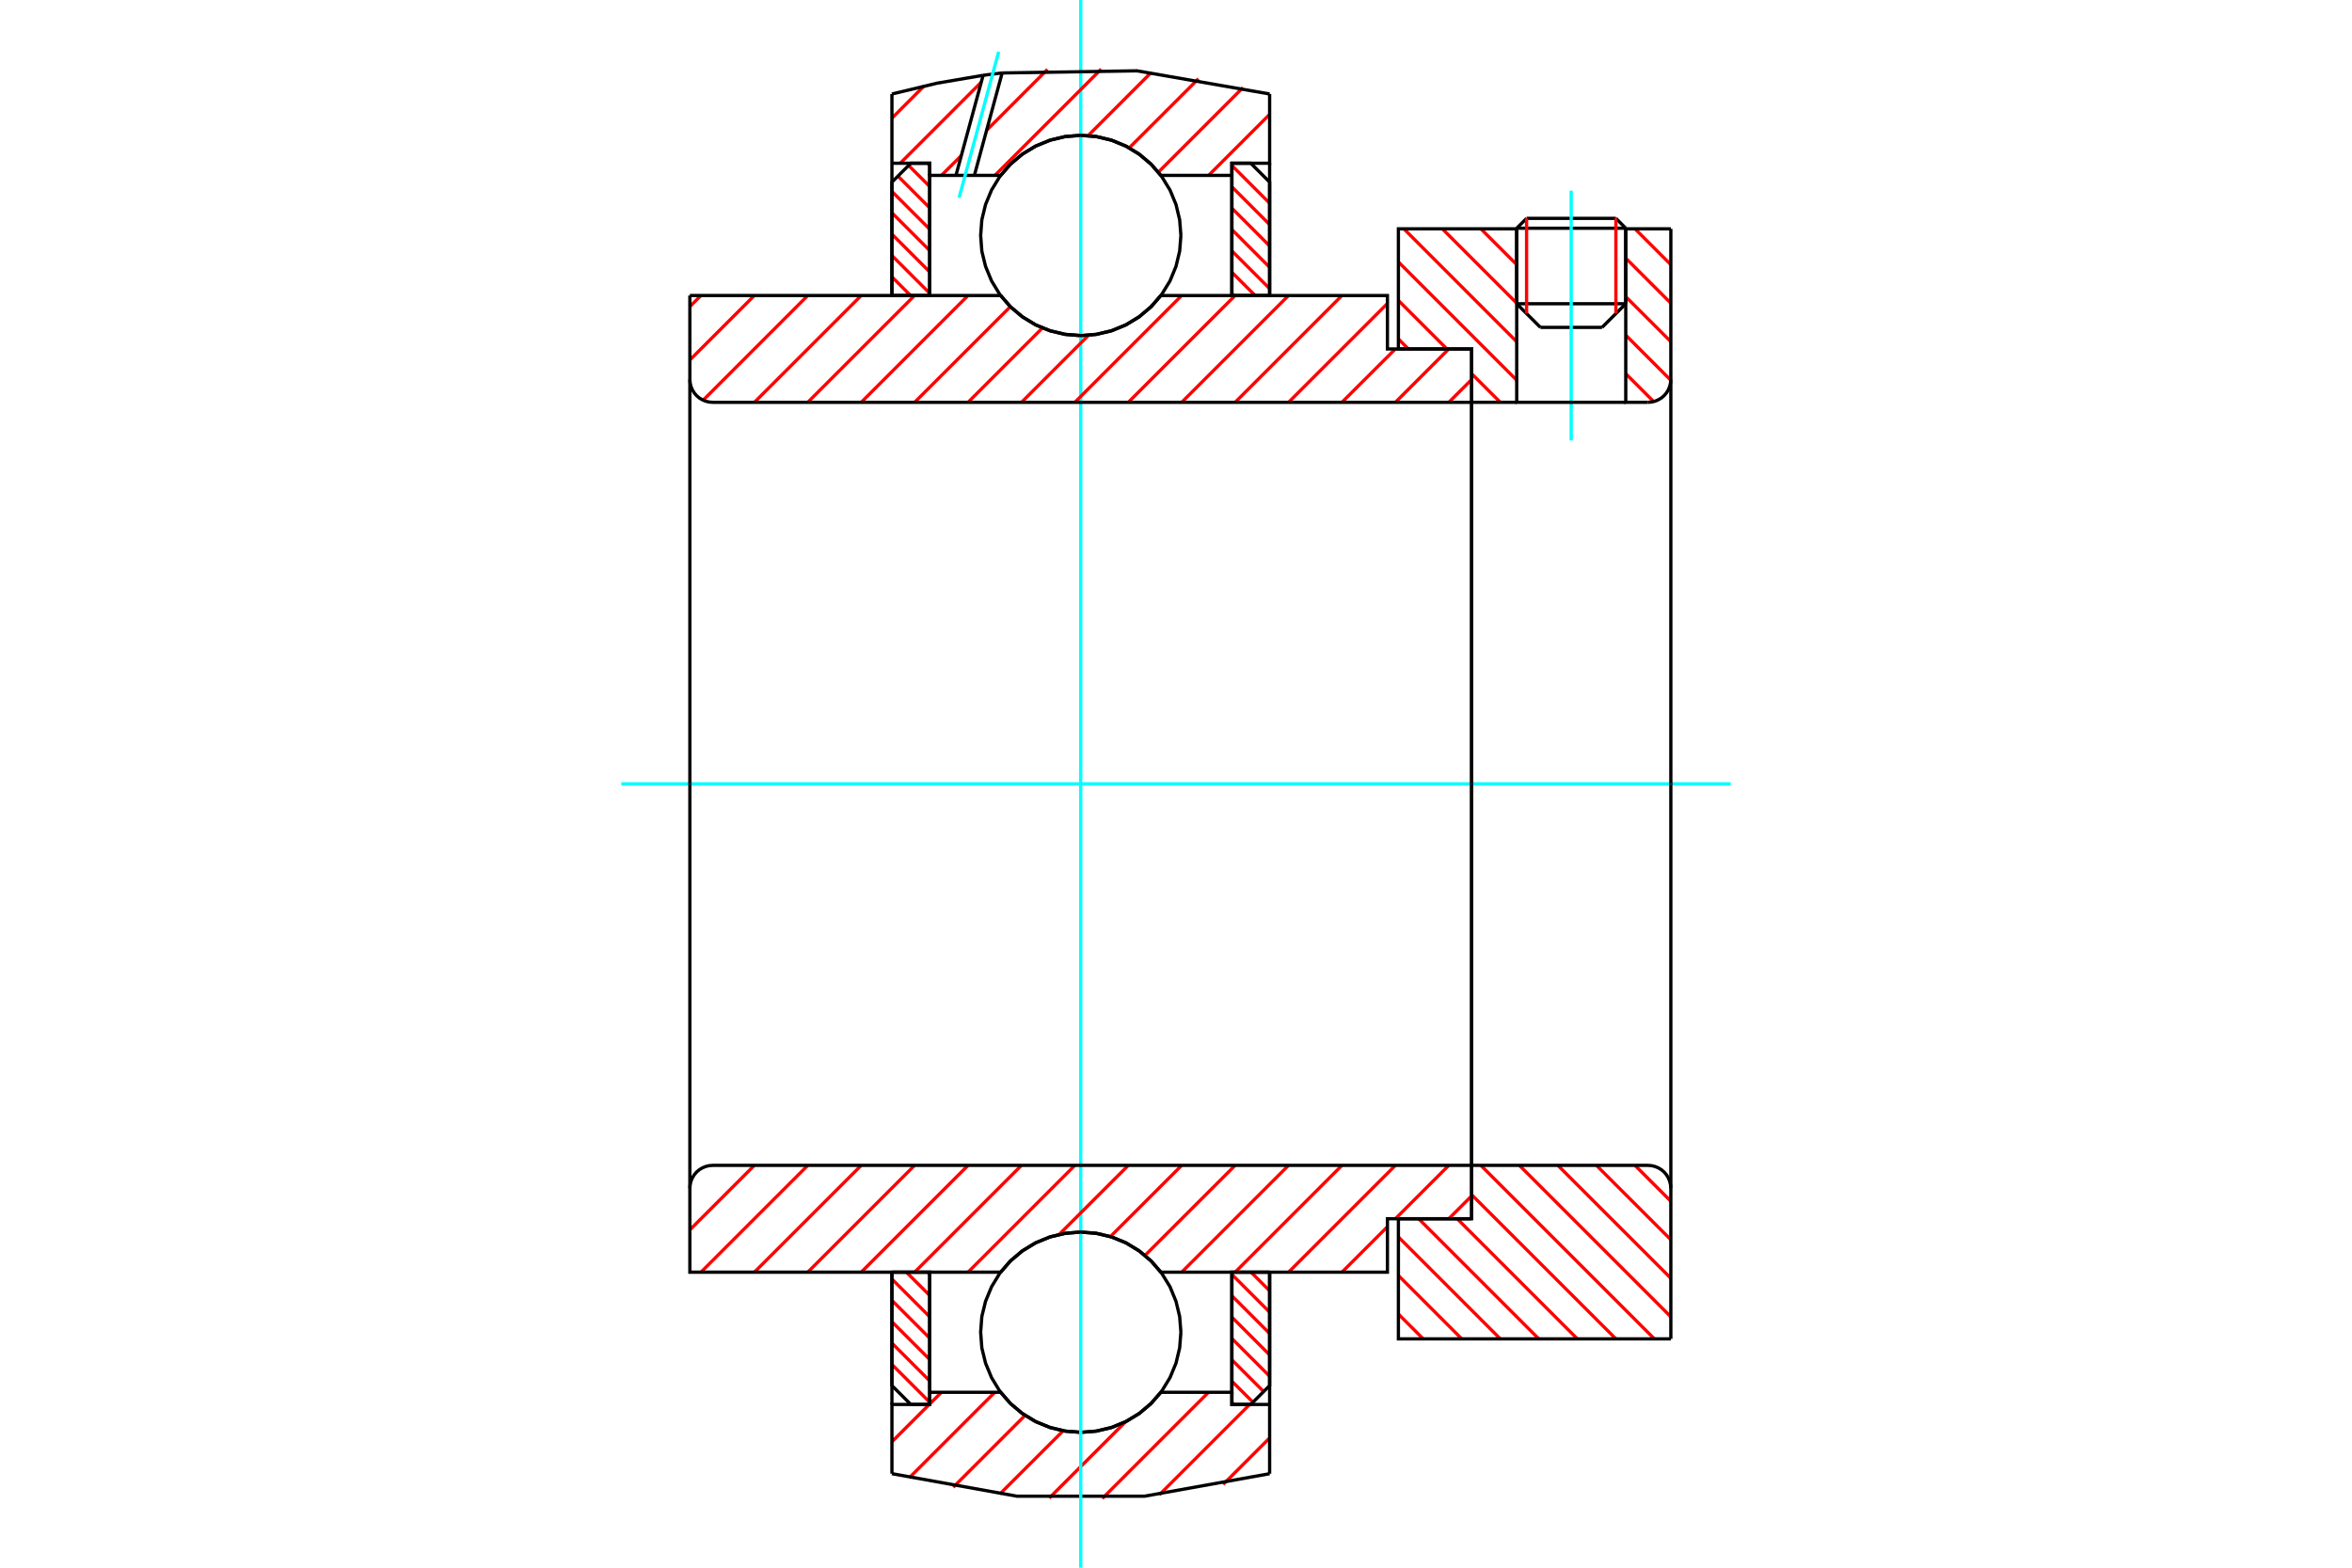 <?xml version="1.0" standalone="no"?>
<!DOCTYPE svg PUBLIC "-//W3C//DTD SVG 1.1//EN"
	"http://www.w3.org/Graphics/SVG/1.1/DTD/svg11.dtd">
<svg xmlns="http://www.w3.org/2000/svg" height="100%" width="100%" viewBox="0 0 36000 24000">
	<rect x="-1800" y="-1200" width="39600" height="26400" style="fill:#FFF"/>
	<g style="fill:none; fill-rule:evenodd" transform="matrix(1 0 0 1 0 0)">
		<g style="fill:none; stroke:#000; stroke-width:50; shape-rendering:geometricPrecision">
			<line x1="24884" y1="3494" x2="23215" y2="3494"/>
			<line x1="23366" y1="3343" x2="24733" y2="3343"/>
			<line x1="23215" y1="4650" x2="24884" y2="4650"/>
			<line x1="24521" y1="5012" x2="23578" y2="5012"/>
			<line x1="23366" y1="3343" x2="23215" y2="3494"/>
			<line x1="24884" y1="3494" x2="24733" y2="3343"/>
			<line x1="24521" y1="5012" x2="24884" y2="4650"/>
			<line x1="23215" y1="4650" x2="23578" y2="5012"/>
			<line x1="23215" y1="3494" x2="23215" y2="4650"/>
			<line x1="24884" y1="4650" x2="24884" y2="3494"/>
		</g>
		<g style="fill:none; stroke:#0FF; stroke-width:50; shape-rendering:geometricPrecision">
			<line x1="24049" y1="6744" x2="24049" y2="2919"/>
		</g>
		<g style="fill:none; stroke:#F00; stroke-width:50; shape-rendering:geometricPrecision">
			<line x1="24733" y1="3343" x2="24733" y2="4800"/>
			<line x1="23366" y1="4800" x2="23366" y2="3343"/>
			<line x1="13652" y1="20889" x2="14230" y2="21467"/>
			<line x1="13652" y1="20562" x2="14230" y2="21140"/>
			<line x1="13652" y1="20235" x2="14230" y2="20813"/>
			<line x1="13652" y1="19908" x2="14230" y2="20486"/>
			<line x1="13652" y1="19581" x2="14230" y2="20159"/>
			<line x1="13873" y1="19476" x2="14230" y2="19832"/>
			<line x1="14200" y1="19476" x2="14230" y2="19505"/>
		</g>
		<g style="fill:none; stroke:#000; stroke-width:50; shape-rendering:geometricPrecision">
			<polyline points="13652,19476 13652,21212 13941,21501 14230,21501 14230,19476 13652,19476"/>
		</g>
		<g style="fill:none; stroke:#0FF; stroke-width:50; shape-rendering:geometricPrecision">
			<line x1="9509" y1="12000" x2="26491" y2="12000"/>
		</g>
		<g style="fill:none; stroke:#F00; stroke-width:50; shape-rendering:geometricPrecision">
			<line x1="13652" y1="4239" x2="13937" y2="4524"/>
			<line x1="13652" y1="3912" x2="14230" y2="4490"/>
			<line x1="13652" y1="3585" x2="14230" y2="4163"/>
			<line x1="13652" y1="3258" x2="14230" y2="3836"/>
			<line x1="13652" y1="2931" x2="14230" y2="3509"/>
			<line x1="13744" y1="2696" x2="14230" y2="3182"/>
			<line x1="13907" y1="2533" x2="14230" y2="2855"/>
			<line x1="14200" y1="2499" x2="14230" y2="2528"/>
		</g>
		<g style="fill:none; stroke:#000; stroke-width:50; shape-rendering:geometricPrecision">
			<polyline points="14230,4524 14230,2499 13941,2499 13652,2788 13652,4524 14230,4524"/>
		</g>
		<g style="fill:none; stroke:#F00; stroke-width:50; shape-rendering:geometricPrecision">
			<line x1="19148" y1="19476" x2="19433" y2="19761"/>
			<line x1="18855" y1="19510" x2="19433" y2="20088"/>
			<line x1="18855" y1="19837" x2="19433" y2="20415"/>
			<line x1="18855" y1="20164" x2="19433" y2="20742"/>
			<line x1="18855" y1="20491" x2="19433" y2="21069"/>
			<line x1="18855" y1="20818" x2="19341" y2="21304"/>
			<line x1="18855" y1="21145" x2="19178" y2="21467"/>
			<line x1="18855" y1="21472" x2="18884" y2="21501"/>
		</g>
		<g style="fill:none; stroke:#000; stroke-width:50; shape-rendering:geometricPrecision">
			<polyline points="19433,19476 19433,21212 19144,21501 18855,21501 18855,19476 19433,19476"/>
		</g>
		<g style="fill:none; stroke:#F00; stroke-width:50; shape-rendering:geometricPrecision">
			<line x1="18855" y1="2533" x2="19433" y2="3111"/>
			<line x1="18855" y1="2860" x2="19433" y2="3438"/>
			<line x1="18855" y1="3187" x2="19433" y2="3765"/>
			<line x1="18855" y1="3514" x2="19433" y2="4092"/>
			<line x1="18855" y1="3841" x2="19433" y2="4419"/>
			<line x1="18855" y1="4168" x2="19211" y2="4524"/>
			<line x1="18855" y1="4495" x2="18884" y2="4524"/>
		</g>
		<g style="fill:none; stroke:#000; stroke-width:50; shape-rendering:geometricPrecision">
			<polyline points="18855,4524 18855,2499 19144,2499 19433,2788 19433,4524 18855,4524"/>
			<polyline points="18075,3605 18056,3365 18000,3131 17908,2909 17782,2704 17626,2521 17443,2365 17238,2239 17016,2147 16782,2091 16542,2072 16303,2091 16069,2147 15846,2239 15641,2365 15458,2521 15302,2704 15177,2909 15085,3131 15028,3365 15010,3605 15028,3845 15085,4078 15177,4301 15302,4506 15458,4689 15641,4845 15846,4971 16069,5063 16303,5119 16542,5138 16782,5119 17016,5063 17238,4971 17443,4845 17626,4689 17782,4506 17908,4301 18000,4078 18056,3845 18075,3605"/>
			<polyline points="18075,20395 18056,20155 18000,19922 17908,19699 17782,19494 17626,19311 17443,19155 17238,19029 17016,18937 16782,18881 16542,18862 16303,18881 16069,18937 15846,19029 15641,19155 15458,19311 15302,19494 15177,19699 15085,19922 15028,20155 15010,20395 15028,20635 15085,20869 15177,21091 15302,21296 15458,21479 15641,21635 15846,21761 16069,21853 16303,21909 16542,21928 16782,21909 17016,21853 17238,21761 17443,21635 17626,21479 17782,21296 17908,21091 18000,20869 18056,20635 18075,20395"/>
		</g>
		<g style="fill:none; stroke:#F00; stroke-width:50; shape-rendering:geometricPrecision">
			<line x1="25025" y1="17841" x2="25574" y2="18390"/>
			<line x1="24435" y1="17841" x2="25574" y2="18979"/>
			<line x1="23845" y1="17841" x2="25574" y2="19569"/>
			<line x1="23256" y1="17841" x2="25574" y2="20159"/>
			<line x1="22666" y1="17841" x2="25322" y2="20497"/>
			<line x1="22525" y1="18290" x2="24733" y2="20497"/>
			<line x1="22304" y1="18658" x2="24143" y2="20497"/>
			<line x1="21714" y1="18658" x2="23553" y2="20497"/>
			<line x1="21404" y1="18937" x2="22964" y2="20497"/>
			<line x1="21404" y1="19527" x2="22374" y2="20497"/>
			<line x1="21404" y1="20117" x2="21784" y2="20497"/>
		</g>
		<g style="fill:none; stroke:#000; stroke-width:50; shape-rendering:geometricPrecision">
			<line x1="25574" y1="12000" x2="25574" y2="20497"/>
			<polyline points="25574,18191 25569,18136 25556,18083 25535,18032 25507,17985 25471,17943 25429,17907 25382,17879 25332,17858 25278,17845 25223,17841 22525,17841 22525,12000"/>
			<polyline points="22525,17841 22525,18658 21404,18658 21404,20497 25574,20497"/>
		</g>
		<g style="fill:none; stroke:#F00; stroke-width:50; shape-rendering:geometricPrecision">
			<line x1="25025" y1="3503" x2="25574" y2="4052"/>
			<line x1="24884" y1="3952" x2="25574" y2="4642"/>
			<line x1="24884" y1="4542" x2="25574" y2="5231"/>
			<line x1="24884" y1="5131" x2="25573" y2="5821"/>
			<line x1="22666" y1="3503" x2="23215" y2="4052"/>
			<line x1="24884" y1="5721" x2="25311" y2="6148"/>
			<line x1="22076" y1="3503" x2="23215" y2="4642"/>
			<line x1="21487" y1="3503" x2="23215" y2="5232"/>
			<line x1="21404" y1="4010" x2="23215" y2="5821"/>
			<line x1="21404" y1="4600" x2="22146" y2="5342"/>
			<line x1="22525" y1="5721" x2="22964" y2="6159"/>
			<line x1="21404" y1="5189" x2="21556" y2="5342"/>
		</g>
		<g style="fill:none; stroke:#000; stroke-width:50; shape-rendering:geometricPrecision">
			<line x1="25574" y1="12000" x2="25574" y2="3503"/>
			<polyline points="25223,6159 25278,6155 25332,6142 25382,6121 25429,6093 25471,6057 25507,6015 25535,5968 25556,5917 25569,5864 25574,5809"/>
			<polyline points="25223,6159 24884,6159 24884,3503"/>
			<polyline points="24884,6159 23215,6159 23215,3503"/>
			<polyline points="23215,6159 22525,6159 22525,12000"/>
			<polyline points="22525,6159 22525,5342 21404,5342 21404,3503 23215,3503"/>
			<line x1="24884" y1="3503" x2="25574" y2="3503"/>
		</g>
		<g style="fill:none; stroke:#F00; stroke-width:50; shape-rendering:geometricPrecision">
			<line x1="19433" y1="22014" x2="18722" y2="22725"/>
			<line x1="19128" y1="21501" x2="17746" y2="22883"/>
			<line x1="18497" y1="21315" x2="16871" y2="22941"/>
			<line x1="17229" y1="21765" x2="16060" y2="22934"/>
			<line x1="16273" y1="21904" x2="15302" y2="22874"/>
			<line x1="15690" y1="21669" x2="14590" y2="22769"/>
			<line x1="15226" y1="21315" x2="13916" y2="22625"/>
			<line x1="14409" y1="21315" x2="14230" y2="21494"/>
			<line x1="14223" y1="21501" x2="13652" y2="22072"/>
		</g>
		<g style="fill:none; stroke:#000; stroke-width:50; shape-rendering:geometricPrecision">
			<polyline points="19433,19476 19433,21501 19433,22561"/>
			<polyline points="13652,22561 15568,22906 17516,22906 19433,22561"/>
			<polyline points="13652,22561 13652,21501 14230,21501 14230,21315 14230,19476"/>
			<polyline points="14230,21315 15316,21315 15472,21493 15654,21644 15857,21766 16076,21855 16306,21910 16542,21928 16778,21910 17009,21855 17228,21766 17431,21644 17612,21493 17769,21315 18855,21315 18855,19476"/>
			<polyline points="18855,21315 18855,21501 19433,21501"/>
			<line x1="13652" y1="21501" x2="13652" y2="19476"/>
		</g>
		<g style="fill:none; stroke:#0FF; stroke-width:50; shape-rendering:geometricPrecision">
			<line x1="16542" y1="24000" x2="16542" y2="0"/>
		</g>
		<g style="fill:none; stroke:#F00; stroke-width:50; shape-rendering:geometricPrecision">
			<line x1="19433" y1="1751" x2="18499" y2="2685"/>
			<line x1="19025" y1="1341" x2="17730" y2="2636"/>
			<line x1="18344" y1="1205" x2="17284" y2="2264"/>
			<line x1="17622" y1="1108" x2="16654" y2="2077"/>
			<line x1="16855" y1="1058" x2="15228" y2="2685"/>
			<line x1="16033" y1="1062" x2="15101" y2="1995"/>
			<line x1="14715" y1="2381" x2="14410" y2="2685"/>
			<line x1="15019" y1="1259" x2="13779" y2="2499"/>
			<line x1="14138" y1="1322" x2="13652" y2="1809"/>
		</g>
		<g style="fill:none; stroke:#000; stroke-width:50; shape-rendering:geometricPrecision">
			<polyline points="13652,4524 13652,2499 13652,1439"/>
			<polyline points="15048,1153 14345,1273 13652,1439"/>
			<polyline points="15339,1117 15193,1134 15048,1153"/>
			<polyline points="19433,1439 17401,1084 15339,1117"/>
			<polyline points="19433,1439 19433,2499 18855,2499 18855,2685 18855,4524"/>
			<polyline points="18855,2685 17769,2685 17612,2507 17431,2356 17228,2234 17009,2145 16778,2090 16542,2072 16306,2090 16076,2145 15857,2234 15654,2356 15472,2507 15316,2685 14914,2685 14632,2685 14230,2685 14230,4524"/>
			<polyline points="14230,2685 14230,2499 13652,2499"/>
			<line x1="19433" y1="2499" x2="19433" y2="4524"/>
		</g>
		<g style="fill:none; stroke:#0FF; stroke-width:50; shape-rendering:geometricPrecision">
			<line x1="14680" y1="3026" x2="15286" y2="792"/>
		</g>
		<g style="fill:none; stroke:#000; stroke-width:50; shape-rendering:geometricPrecision">
			<line x1="14632" y1="2685" x2="15048" y2="1153"/>
			<line x1="14914" y1="2685" x2="15339" y2="1117"/>
		</g>
		<g style="fill:none; stroke:#F00; stroke-width:50; shape-rendering:geometricPrecision">
			<line x1="22525" y1="18308" x2="22175" y2="18658"/>
			<line x1="22175" y1="17841" x2="21358" y2="18658"/>
			<line x1="21236" y1="18780" x2="20540" y2="19476"/>
			<line x1="21358" y1="17841" x2="19723" y2="19476"/>
			<line x1="20540" y1="17841" x2="18905" y2="19476"/>
			<line x1="19722" y1="17841" x2="18087" y2="19476"/>
			<line x1="18905" y1="17841" x2="17525" y2="19220"/>
			<line x1="18087" y1="17841" x2="16996" y2="18931"/>
			<line x1="17270" y1="17841" x2="16211" y2="18899"/>
			<line x1="16452" y1="17841" x2="14817" y2="19476"/>
			<line x1="15634" y1="17841" x2="13999" y2="19476"/>
			<line x1="14817" y1="17841" x2="13182" y2="19476"/>
			<line x1="13999" y1="17841" x2="12364" y2="19476"/>
			<line x1="13182" y1="17841" x2="11547" y2="19476"/>
			<line x1="12364" y1="17841" x2="10729" y2="19476"/>
			<line x1="11546" y1="17841" x2="10559" y2="18828"/>
		</g>
		<g style="fill:none; stroke:#000; stroke-width:50; shape-rendering:geometricPrecision">
			<line x1="22525" y1="12000" x2="22525" y2="18658"/>
			<polyline points="22525,17841 10910,17841 10855,17845 10801,17858 10751,17879 10704,17907 10662,17943 10626,17985 10598,18032 10576,18083 10564,18136 10559,18191 10559,19476 11137,19476 15316,19476"/>
			<polyline points="17769,19476 17612,19298 17431,19146 17228,19024 17009,18935 16778,18881 16542,18862 16306,18881 16076,18935 15857,19024 15654,19146 15472,19298 15316,19476"/>
			<polyline points="17769,19476 21236,19476 21236,18658 22525,18658"/>
			<line x1="10559" y1="12000" x2="10559" y2="18191"/>
		</g>
		<g style="fill:none; stroke:#F00; stroke-width:50; shape-rendering:geometricPrecision">
			<line x1="22525" y1="5810" x2="22176" y2="6159"/>
			<line x1="22175" y1="5342" x2="21358" y2="6159"/>
			<line x1="21358" y1="5342" x2="20540" y2="6159"/>
			<line x1="21236" y1="4646" x2="19723" y2="6159"/>
			<line x1="20540" y1="4524" x2="18905" y2="6159"/>
			<line x1="19722" y1="4524" x2="18087" y2="6159"/>
			<line x1="18905" y1="4524" x2="17270" y2="6159"/>
			<line x1="18087" y1="4524" x2="16452" y2="6159"/>
			<line x1="16661" y1="5133" x2="15635" y2="6159"/>
			<line x1="15956" y1="5020" x2="14817" y2="6159"/>
			<line x1="15465" y1="4694" x2="13999" y2="6159"/>
			<line x1="14817" y1="4524" x2="13182" y2="6159"/>
			<line x1="13999" y1="4524" x2="12364" y2="6159"/>
			<line x1="13182" y1="4524" x2="11547" y2="6159"/>
			<line x1="12364" y1="4524" x2="10762" y2="6127"/>
			<line x1="11546" y1="4524" x2="10559" y2="5511"/>
			<line x1="10729" y1="4524" x2="10559" y2="4694"/>
		</g>
		<g style="fill:none; stroke:#000; stroke-width:50; shape-rendering:geometricPrecision">
			<line x1="10559" y1="12000" x2="10559" y2="4524"/>
			<polyline points="10559,5809 10564,5864 10576,5917 10598,5968 10626,6015 10662,6057 10704,6093 10751,6121 10801,6142 10855,6155 10910,6159 22525,6159 22525,5342 21236,5342 21236,4524 17769,4524"/>
			<polyline points="15316,4524 15472,4702 15654,4854 15857,4976 16076,5065 16306,5119 16542,5138 16778,5119 17009,5065 17228,4976 17431,4854 17612,4702 17769,4524"/>
			<polyline points="15316,4524 11137,4524 10559,4524"/>
			<line x1="22525" y1="12000" x2="22525" y2="6159"/>
		</g>
	</g>
</svg>
